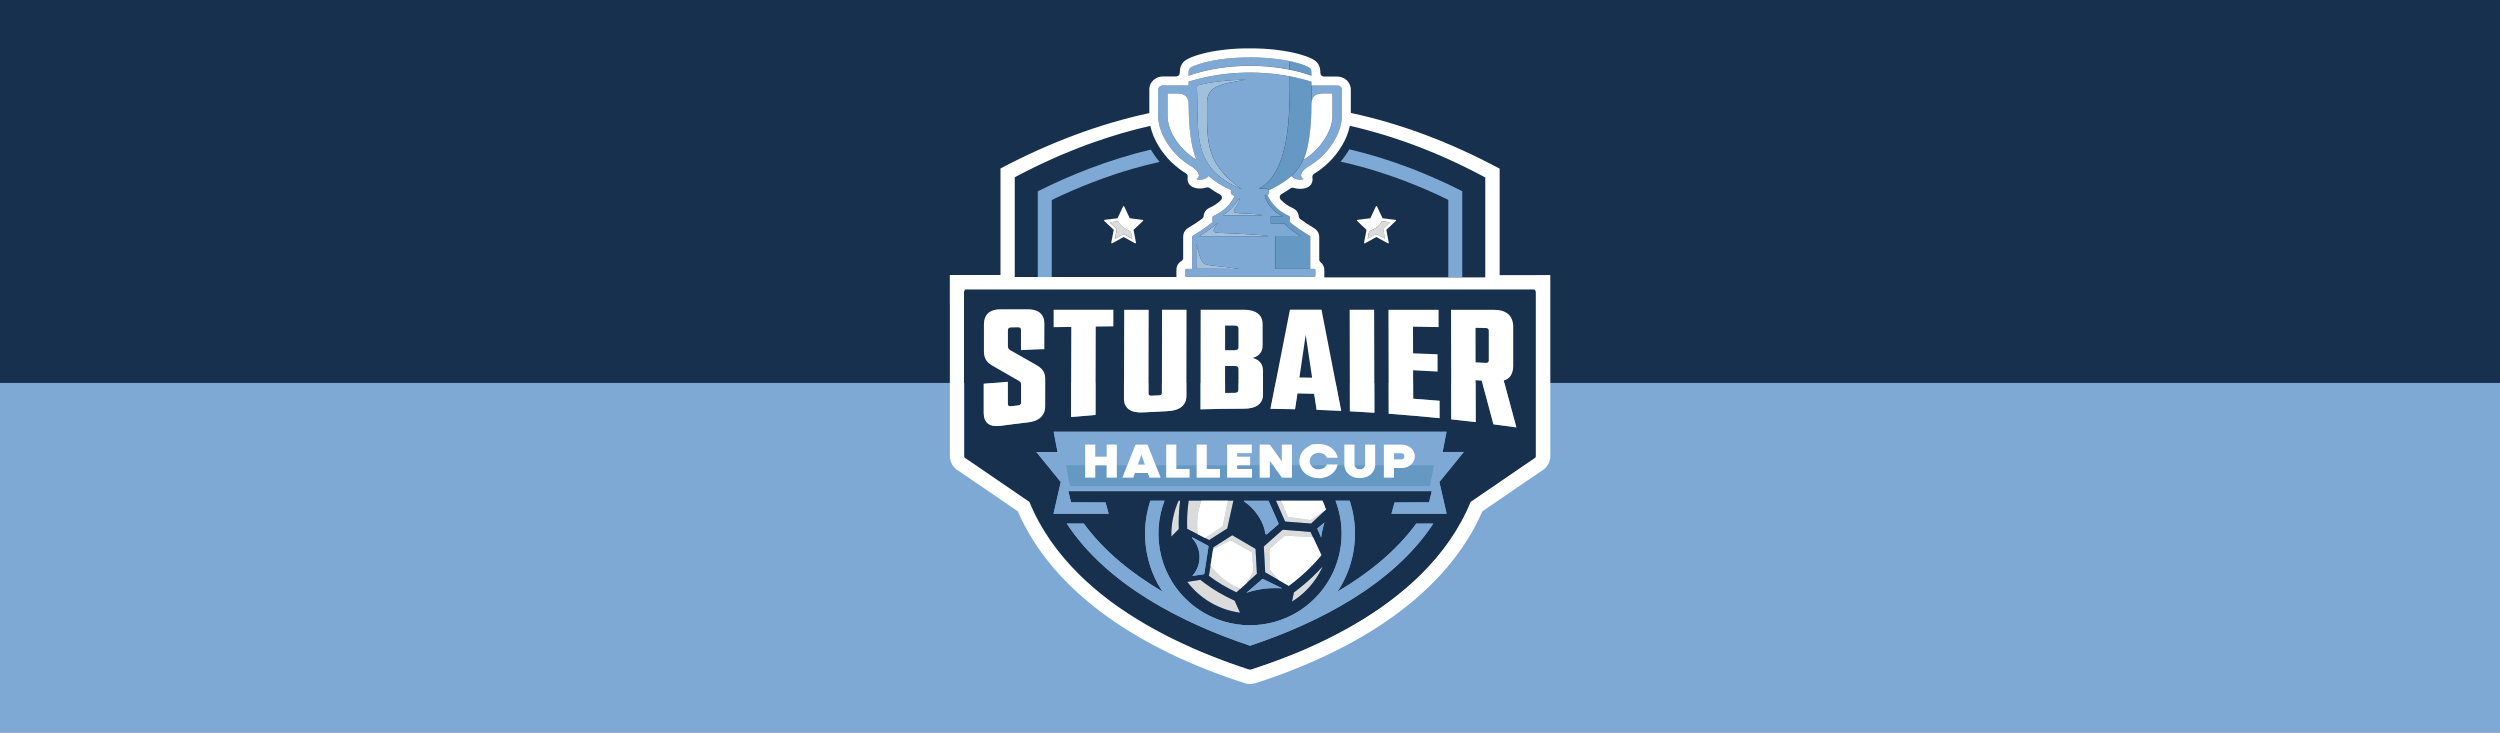<?xml version="1.0" encoding="UTF-8"?>
<svg xmlns="http://www.w3.org/2000/svg" id="Ebene_1" version="1.1" viewBox="0 0 6962.3 2040.1">
  <rect x="0" y="0" width="6962.3" height="2040.1" fill="#808080" stroke="none"/>
  <defs>
    <style>
      .st0 {
        fill: none;
      }

      .st1 {
        fill: #a1c0dc;
      }

      .st2 {
        fill: #7ea9d4;
      }

      .st3 {
        fill: #fff;
      }

      .st4 {
        fill: #17304e;
      }

      .st5 {
        fill: #6598c3;
      }

      .st6 {
        fill: #dbdbdb;
      }
    </style>
  </defs>
  <rect class="st4" width="6962.3" height="1075.9"></rect>
  <rect class="st2" y="1066.5" width="6962.3" height="973.5"></rect>
  <g>
    <path class="st0" d="M3478.8,1865c0,0,.1,0,.2,0,.7.2,1.5.4,2.2.4h0c-.7,0-1.5-.1-2.2-.4,0,0-.1,0-.2,0Z"></path>
    <path class="st0" d="M2690.4,806.2h-5.5s0,0,0,0v.3h4.9c.2,0,.4-.2.5-.3,0,0,0,0,0,0Z"></path>
    <path class="st0" d="M2690.3,1277.4c-2-.5-3.6-1.8-4.5-3.6.9,1.8,2.5,3.1,4.5,3.6l176.2,120.5s0,0,0,0c0,0,0,0,0,0l-176.2-120.5Z"></path>
    <path class="st0" d="M2873.2,469.5c-.9.4-1.7.9-2.6,1.3.9-.4,1.8-.9,2.6-1.3h0Z"></path>
    <path class="st0" d="M2826,493.6h0c0,0,.2,0,.3-.1,0,0-.2,0-.3.1Z"></path>
    <path class="st0" d="M4136.4,493.6c0,0-.1,0-.2,0,0,0,.1,0,.2,0h0Z"></path>
    <path class="st0" d="M4271.9,806.2c.2,0,.4.2.6.3h4.9v-.3h-5.6s0,0,0,0Z"></path>
    <path class="st0" d="M4272.4,1277.2l-176.5,120.7s0,0,0,0c0,0,0,0,0,0l176.5-120.7c1.5-.5,2.7-1.4,3.6-2.6-.9,1.2-2.1,2.1-3.6,2.6Z"></path>
    <path class="st0" d="M3481.3,1865.4c.7,0,1.4-.1,2.1-.4,0,0,.1,0,.2,0,0,0-.1,0-.2,0-.7.2-1.4.3-2.1.4Z"></path>
    <path class="st0" d="M4091.8,470.6c-.6-.3-1.2-.6-1.8-.9h0c.6.3,1.2.6,1.8.9Z"></path>
    <g>
      <path class="st1" d="M3335.2,328.2c1.2,53.3,6.5,101.9,38.8,141.4,17.5,21.4,42.9,40.1,79.8,55.6,1.5.6,3,1.3,4.5,1.9-.9-.6-1.8-1.3-2.7-1.9-26.4-18.6-45.4-37-59.1-55.6-32.3-43.9-35-89.4-35.1-144.3,0-11.2,0-22.9,0-35,0-1.1,0-2.2,0-3.4-.2-51.8,48.6-53.5,110.3-65.6-62.2,2.1-108.5,7.9-138.7,17.4,1.1,18.4,1.4,36.6,1.6,54.3.1,11.9.2,23.6.5,35.1Z"></path>
      <path class="st1" d="M3443.2,574.3c4.3-6.7,10.2-16.4,7.6-21.9-10.8,17.1-23.4,32.8-45.3,47.2h109.3c-10.2-4.5-48.4-4.9-62.5-5.7-21.1-2-19-4-9.2-19.6Z"></path>
      <path class="st1" d="M3339.6,657.8h194.6c-14.1-3.5-83.1-7.2-138.4-9.2-20.5-.7-20.2-4.4-4.2-28.3-15.4,13.5-32.7,25.9-52,37.5Z"></path>
      <path class="st1" d="M3331.4,679.4v69.2h42.3c0,.1,77.2.4,77.2.4-.6,0-1.1-.2-1.7-.3-113.1-17.7-95.9,4.7-117.8-69.4Z"></path>
    </g>
    <g>
      <polygon class="st6" points="3417.9 1471.7 3427 1430.1 3434.8 1394.4 3419.9 1394.4 3405.2 1465.5 3356.5 1498.6 3367.4 1504.1 3417.9 1471.7"></polygon>
      <path class="st6" d="M3461,1507.6l-29.3-17.1-52.5,33.6-.9,5.6c22.1-11.6,38.5-19.9,49.1-25.1,39.9,22.6,59.8,34,59.8,34,2.5,34.5,3.7,51.7,3.7,51.7-7.9,14.1-14.1,25.1-18.5,33.1l28.1-25.5-3.8-69.5-35.6-20.8Z"></path>
      <path class="st6" d="M3578.3,1491.7c43.8,2.4,69.8,3.8,78.2,4.3l-6.9-14.7-77.5-6.1-27,24-25.6,22.8,3.9,71.9,35.2,20.1,2.2,1.3c-13.8-14.8-22.3-25-25.3-30.6v-56.1c28.5-24.6,42.8-36.9,42.8-36.9Z"></path>
      <path class="st6" d="M3692.6,1419c-5,3.5-19.1,13.3-42.2,29.6,0,0-21.2-3-63.5-8.9,0,0-6.5-15.1-19.6-45.3h-13.8l9.7,22.2,15.7,35.8,72.4,5.7,28.3-26.5,13.1-12.2,1.7-1.6c0,0,.1-.2.2-.2,0,0-.7.5-2,1.4Z"></path>
      <path class="st6" d="M3267.8,1437.9c-4.3,18.6-6.2,37.6-5.6,56.3l.4-.4,20.3-20.4c-.7-23.5-.1-44.7,2.2-66,.5-4.3,1-8.7,1.7-13h-3.9c-6.7,14.2-11.7,28.7-15.1,43.5Z"></path>
      <path class="st6" d="M3371.2,1575l-4.5,28.7c12.2,9.1,24.7,17.5,37.7,25.2,12.5,7.4,25.5,14.3,39,20.6l11-9.9c-8.5-3.5-17-7.6-25.1-12.4-23.5-13.7-42.9-31.6-58-52.3Z"></path>
      <path class="st6" d="M3345.7,1394.4h-35.5c-.8,5.2-1.5,10.3-2.1,15.5-2.2,20.3-2.8,40.5-2.1,63.1l29.6,15.1c-4.4-30.9-1.3-63.1,10-93.6Z"></path>
      <path class="st6" d="M3438.4,1672.8c-16-7.3-31.2-15.2-45.8-23.9-17.4-10.3-33.9-21.7-49.8-34.3l-27.2,4.3-7.6,1.2-1.5.2c17,22.6,38.7,42.3,64.7,57.5,26.1,15.3,54.1,24.6,82.3,28.3l-.9-1.9-14.2-31.5Z"></path>
      <path class="st6" d="M3655.5,1606.3h0c-15.7,14.8-33,29.4-52.1,43.7l-5,23.8-.4,1.7c29.8-18.3,55.6-44,74.5-76.3,4.2-7.2,7.9-14.5,11.2-21.9-.3.3-.6.6-.8.9-8.5,9.4-17.6,18.8-27.4,28.1Z"></path>
    </g>
    <g>
      <path class="st4" d="M3599.1,578.3c10.5,4.8,16.9,12.2,18,24,.3,2.9,1.6,5.4,4,7.1,12,8.9,24.6,17,37.4,24.7,10.2,6.2,15.5,14.4,15.5,26.4v61.4c0,3.2,1.3,5.9,3.8,7.8,6.6,5.3,10.4,13.1,10.4,21.6v16.9c0,1.2-.1,2.4-.3,3.6h345.5v-215.3c-74.8-36.5-149.4-65.4-223.9-87-25.3-7.3-50.7-13.8-76-19.4,8.9-10.6,17.1-22.1,24.3-34.3,57.8,13.6,115.5,31.5,173.4,53.8,47,18.1,94,39,141.1,62.9v239.4h64.2v-278.3h0c0,0-.1,0-.2,0-3.6-1.9-7.3-3.9-10.9-5.8-1.2-.6-2.5-1.3-3.7-1.9-2.5-1.3-4.9-2.6-7.4-3.9-1.4-.7-2.9-1.5-4.3-2.2-2.3-1.2-4.6-2.3-6.8-3.5-1.5-.8-3-1.5-4.5-2.3-2.3-1.1-4.5-2.3-6.8-3.4-.6-.3-1.2-.6-1.8-.9-.9-.4-1.7-.9-2.6-1.3-2.4-1.2-4.7-2.3-7.1-3.5-1.3-.7-2.7-1.3-4-2-2.8-1.3-5.6-2.7-8.3-4-.9-.4-1.8-.9-2.8-1.3-3.7-1.8-7.4-3.5-11.2-5.3-.7-.3-1.4-.6-2.1-1-3-1.4-6-2.8-9-4.2-1.2-.6-2.5-1.1-3.7-1.7-2.5-1.1-5-2.3-7.5-3.4-1.3-.6-2.7-1.2-4-1.8-2.4-1.1-4.8-2.1-7.2-3.2-1.4-.6-2.7-1.2-4.1-1.8-2.5-1.1-4.9-2.1-7.4-3.2-1.3-.5-2.5-1.1-3.8-1.6-2.7-1.2-5.4-2.3-8.1-3.4-1-.4-2-.8-3-1.3-7.5-3.1-15-6.2-22.6-9.2-.7-.3-1.4-.6-2.1-.8-3-1.2-6-2.4-9-3.6-1.1-.4-2.2-.8-3.2-1.3-2.7-1-5.4-2.1-8-3.1-1.2-.4-2.3-.9-3.5-1.3-2.6-1-5.3-2-7.9-3-1.1-.4-2.2-.8-3.4-1.2-2.8-1-5.6-2-8.4-3.1-.9-.3-1.9-.7-2.8-1-3.4-1.2-6.7-2.4-10.1-3.6-.3-.1-.7-.2-1-.4-7.7-2.7-15.3-5.3-23-7.8-.6-.2-1.3-.4-1.9-.6-3.1-1-6.2-2-9.4-3.1-.9-.3-1.8-.6-2.7-.9-2.9-.9-5.8-1.8-8.6-2.7-1-.3-1.9-.6-2.9-.9-2.9-.9-5.8-1.8-8.7-2.7-.9-.3-1.7-.5-2.6-.8-3.2-1-6.4-1.9-9.7-2.9-.5-.2-1-.3-1.5-.5-11.5-3.4-23-6.6-34.5-9.6-.6-.2-1.2-.3-1.8-.5-3.2-.8-6.3-1.7-9.5-2.5-.8-.2-1.6-.4-2.4-.6-3-.8-6-1.5-9.1-2.3-.8-.2-1.6-.4-2.4-.6-3.1-.8-6.3-1.5-9.4-2.3-.6-.1-1.3-.3-1.9-.4-3.7-.9-7.4-1.7-11.1-2.6,0,0,0,0,0,0-7.9,38-31.2,74.5-57.9,100.7-6.8,6.7-14,12.9-21.6,18.7-6.4,4.9-13.1,9.5-20,13.7-3.6,2.2-5.4,6.2-4.7,10.4.4,2.1.5,4.2.4,6.3-.5,9.7-5.9,17.5-14.8,21.4-11.8,5.2-25.6,5.1-37.8,1.2-3.1-1-6.2-.5-8.9,1.4-7.9,5.7-16.2,10.9-24.7,15.7-2.7,1.5-4.5,4-5,7.1-.5,3.1.3,6,2.4,8.3,9.1,10.1,20.3,17.6,32.5,23.2ZM3778.7,613.4c.2-.7.8-1.1,1.5-1.2l36-4.5,15.4-32.8c.3-.6.9-1,1.6-1s1.3.4,1.6,1l15.4,32.8,36,4.5c.7,0,1.2.5,1.5,1.2.2.7,0,1.4-.5,1.8l-26.5,24.8,6.8,35.6c.1.7-.1,1.4-.7,1.8-.6.4-1.3.5-1.9.1l-31.8-17.5-31.8,17.5c-.6.3-1.3.3-1.9-.1-.6-.4-.8-1.1-.7-1.8l6.8-35.6-26.5-24.8c-.5-.5-.7-1.2-.5-1.8Z"></path>
      <path class="st4" d="M2890.1,532.7c47.8-23.9,95.6-45,143.4-63.2,57.2-21.8,114.4-39.5,171.5-53,7.2,12.2,15.4,23.7,24.4,34.3-24.5,5.5-48.9,11.7-73.4,18.7-75.5,21.7-151.2,50.8-227,87.4v214.9h347.5c-.2-1.2-.3-2.4-.3-3.6v-16.9c0-9.9,5.3-19,13.8-23.9,3.2-1.8,5-5,5-8.7v-58.2c0-12,5.3-20.3,15.5-26.4,12.8-7.7,25.4-15.8,37.4-24.7,2.4-1.8,3.7-4.2,4-7.1,1.1-11.8,7.5-19.1,18-24,11.1-5.1,21.4-11.8,30-20.5,2.3-2.3,3.3-5.3,2.8-8.5-.5-3.2-2.3-5.8-5.2-7.3-10-5.4-19.7-11.4-28.9-18-2.7-1.9-5.8-2.4-8.9-1.4-12.1,3.8-26,4-37.8-1.2-8.9-3.9-14.3-11.7-14.8-21.4-.1-2.1,0-4.2.4-6.3.8-4.2-1-8.2-4.7-10.4-6.9-4.2-13.6-8.8-20-13.7-7.5-5.8-14.7-12-21.5-18.6-26.5-26-49.7-62.2-57.8-100-3.7.8-7.5,1.7-11.2,2.6-.7.2-1.3.3-2,.5-3.1.7-6.2,1.5-9.3,2.2-.8.2-1.7.4-2.5.6-3,.7-5.9,1.5-8.9,2.2-.9.2-1.7.4-2.6.7-3.1.8-6.2,1.6-9.3,2.4-.7.2-1.4.4-2,.5-3.7,1-7.4,2-11,3,0,0-.1,0-.2,0-7.7,2.1-15.5,4.3-23.2,6.6-.5.2-1,.3-1.5.5-3.2.9-6.4,1.9-9.7,2.9-.9.3-1.8.5-2.7.8-2.9.9-5.8,1.8-8.6,2.7-1,.3-2,.6-3,.9-2.8.9-5.7,1.8-8.5,2.7-.9.3-1.9.6-2.8.9-3.1,1-6.1,2-9.2,3-.7.2-1.4.4-2.1.7-7.7,2.5-15.3,5.1-23,7.8-.3.1-.6.2-.9.3-3.4,1.2-6.8,2.4-10.2,3.6-.9.3-1.9.7-2.8,1-2.8,1-5.6,2-8.4,3-1.1.4-2.3.8-3.4,1.3-2.6,1-5.2,1.9-7.9,2.9-1.2.4-2.4.9-3.5,1.3-2.7,1-5.3,2-8,3.1-1.1.4-2.2.8-3.3,1.3-3,1.2-6,2.3-8.9,3.5-.8.3-1.5.6-2.3.9-7.5,3-15,6-22.6,9.2-1,.4-1.9.8-2.9,1.2-2.7,1.1-5.5,2.3-8.2,3.4-1.3.5-2.5,1.1-3.8,1.6-2.5,1.1-4.9,2.1-7.4,3.2-1.3.6-2.7,1.2-4,1.8-2.4,1-4.8,2.1-7.2,3.2-1.3.6-2.7,1.2-4,1.8-2.5,1.1-5,2.2-7.5,3.4-1.2.6-2.4,1.1-3.7,1.7-3,1.4-6,2.7-9,4.1-.7.3-1.4.6-2.1,1-3.7,1.7-7.4,3.5-11.2,5.2-.9.4-1.8.9-2.7,1.3-2.8,1.3-5.6,2.7-8.4,4-1.3.6-2.7,1.3-4,1.9-2.4,1.1-4.7,2.3-7.1,3.5-.6.3-1.2.6-1.7.9-.9.4-1.8.9-2.6,1.3-2.3,1.1-4.5,2.2-6.8,3.4-1.5.7-3,1.5-4.4,2.2-2.3,1.2-4.6,2.3-6.9,3.5-1.4.7-2.9,1.4-4.3,2.2-2.5,1.3-4.9,2.5-7.4,3.8-1.2.6-2.5,1.3-3.7,1.9-3.6,1.9-7.2,3.8-10.8,5.7,0,0-.2,0-.3.1v278.3h64.2v-239.1ZM3183.2,615.2l-26.5,24.8,6.8,35.6c.1.7-.1,1.4-.7,1.8-.6.4-1.3.5-1.9.1l-31.8-17.5-31.8,17.5c-.6.3-1.3.3-1.9-.1-.6-.4-.8-1.1-.7-1.8l6.8-35.6-26.5-24.8c-.5-.5-.7-1.2-.5-1.8.2-.7.8-1.1,1.5-1.2l36-4.5,15.4-32.8c.3-.6.9-1,1.6-1s1.3.4,1.6,1l15.4,32.8,36,4.5c.7,0,1.2.5,1.5,1.2.2.7,0,1.4-.5,1.8Z"></path>
      <path class="st4" d="M4137.7,913.4c-.4,0-.8,0-1.3,0-9.1-.2-18.1-.4-27.2-.5,0,32,0,64,.1,96,9,.5,18,1,27,1.5.5,0,.9,0,1.4,0,5.2.3,8.3-2.2,8.2-6.8,0-27.6,0-55.3,0-82.9,0-4.5-3.1-7.3-8.3-7.4Z"></path>
      <path class="st4" d="M4277.3,813.4c0-.1,0-.2,0-.3,0-.3-.1-.6-.2-.9,0,0,0-.2,0-.2-.1-.4-.2-.7-.4-1.1,0,0,0-.1,0-.2-.1-.3-.3-.6-.5-.9,0,0,0-.1-.1-.2-.4-.6-.9-1.2-1.4-1.7,0,0,0,0-.1-.1-.3-.2-.5-.5-.8-.7,0,0,0,0-.1,0-.3-.2-.7-.4-1-.6-.2,0-.4-.2-.6-.3,0,0,0,0,0,0h-1581.5s0,0,0,0c-.2,0-.4.2-.5.3-.3.2-.7.4-1,.6,0,0,0,0,0,0-.3.2-.5.4-.8.7,0,0,0,0-.1.1-.5.5-1,1.1-1.4,1.7,0,0,0,.1-.1.2-.2.3-.3.6-.4.9,0,0,0,.1,0,.2-.1.3-.3.7-.4,1.1,0,0,0,.2,0,.2,0,.3-.1.6-.2.9,0,.1,0,.2,0,.3,0,.4,0,.8,0,1.2v455.5c0,1.4.3,2.6.8,3.7.9,1.8,2.5,3.1,4.5,3.6l176.2,120.5s0,0,0,0c31.3,76.3,79.3,143.6,139.2,202.6,0,0,0,0,0,0,5.7,5.6,11.4,11.1,17.3,16.5,0,0,0,0,.1.1,7.6,7,15.3,13.9,23.2,20.6,7.5,6.4,15.1,12.7,22.8,18.9.1,0,.2.2.4.3,6.3,5,12.6,9.9,19,14.8.1.1.3.2.4.3,6.5,4.9,13,9.7,19.7,14.4,0,0,.1,0,.2.1,3.3,2.4,6.6,4.7,10,7,.1,0,.2.2.4.2,6.6,4.6,13.3,9.1,20.1,13.6.3.2.5.3.8.5,6.7,4.4,13.4,8.7,20.3,13,.3.2.6.4.9.6,6.9,4.3,13.8,8.5,20.8,12.6.2.1.5.3.7.4,3.5,2,6.9,4.1,10.4,6.1.3.2.6.3.9.5,3.5,2,7,4,10.5,6,0,0,0,0,0,0,3.5,2,7,3.9,10.6,5.9.4.2.9.5,1.3.7,7,3.8,14,7.6,21.1,11.3.5.2,1,.5,1.4.7,3.5,1.8,7.1,3.7,10.6,5.5.2,0,.4.2.5.3,3.4,1.7,6.9,3.5,10.3,5.2.4.2.8.4,1.3.6,3.5,1.8,7.1,3.5,10.6,5.2.5.2.9.5,1.4.7,3.4,1.7,6.8,3.3,10.3,4.9.2.1.5.2.7.3,3.6,1.7,7.1,3.4,10.7,5,.6.3,1.2.6,1.9.9,7.2,3.3,14.4,6.6,21.6,9.8.7.3,1.3.6,2,.9,3.6,1.6,7.2,3.1,10.7,4.7.4.2.8.3,1.1.5,3.3,1.4,6.7,2.9,10,4.3.6.3,1.2.5,1.9.8,3.6,1.5,7.1,3,10.7,4.4.7.3,1.3.5,2,.8,3.3,1.4,6.6,2.7,9.9,4,.4.2.9.3,1.3.5,3.6,1.4,7.2,2.9,10.8,4.3.8.3,1.5.6,2.3.9,7.3,2.8,14.6,5.6,21.9,8.4.8.3,1.6.6,2.4.9,3.6,1.3,7.2,2.7,10.8,4,.5.2,1.1.4,1.6.6,3.2,1.2,6.5,2.3,9.7,3.5.8.3,1.5.5,2.3.8,3.6,1.3,7.1,2.5,10.7,3.8.8.3,1.6.5,2.3.8,3.2,1.1,6.5,2.2,9.7,3.3.6.2,1.1.4,1.7.6,3.6,1.2,7.2,2.4,10.8,3.6.9.3,1.7.6,2.6.9,3.6,1.2,7.2,2.4,10.8,3.5,0,0,.1,0,.2,0,.7.2,1.5.4,2.2.4s0,0,0,0c.7,0,1.4-.1,2.1-.4,0,0,.1,0,.2,0,3.6-1.2,7.2-2.3,10.8-3.5.9-.3,1.7-.6,2.6-.9,3.6-1.2,7.2-2.4,10.8-3.6.6-.2,1.1-.4,1.7-.6,3.2-1.1,6.4-2.2,9.7-3.3.8-.3,1.6-.5,2.4-.8,3.6-1.2,7.1-2.5,10.7-3.7.8-.3,1.5-.5,2.3-.8,3.2-1.2,6.5-2.3,9.7-3.5.5-.2,1.1-.4,1.6-.6,3.6-1.3,7.2-2.6,10.7-4,.8-.3,1.6-.6,2.5-.9,3.6-1.4,7.3-2.7,10.9-4.1h0c3.6-1.4,7.3-2.8,10.9-4.2.8-.3,1.6-.6,2.4-.9,3.6-1.4,7.2-2.8,10.7-4.2.5-.2.9-.4,1.4-.5,3.3-1.3,6.6-2.7,9.9-4,.7-.3,1.3-.5,2-.8,3.6-1.5,7.1-2.9,10.6-4.4.6-.3,1.3-.5,1.9-.8,3.3-1.4,6.6-2.8,9.9-4.2.4-.2.8-.3,1.2-.5,3.6-1.5,7.1-3.1,10.7-4.7.7-.3,1.4-.6,2-.9,7.2-3.2,14.4-6.4,21.5-9.7.6-.3,1.3-.6,1.9-.9,3.6-1.7,7.1-3.3,10.7-5,.3-.1.5-.2.8-.4,3.4-1.6,6.8-3.3,10.2-4.9.5-.2,1-.5,1.5-.7,3.5-1.7,7.1-3.5,10.6-5.2.4-.2.9-.4,1.3-.7,3.4-1.7,6.8-3.4,10.3-5.2.2-.1.4-.2.6-.3,3.5-1.8,7.1-3.6,10.6-5.5.5-.3,1-.5,1.5-.8,7.1-3.7,14.1-7.5,21.1-11.3.4-.2.9-.5,1.3-.7,3.5-1.9,7-3.9,10.5-5.9,0,0,0,0,.1,0,3.5-2,7-4,10.4-6,.3-.2.6-.3.9-.5,3.5-2,6.9-4,10.4-6.1.3-.1.5-.3.8-.4,3.5-2.1,6.9-4.1,10.4-6.2,0,0,0,0,0,0,3.5-2.1,6.9-4.2,10.3-6.4.3-.2.6-.4.9-.6,6.8-4.3,13.6-8.6,20.2-13,.3-.2.5-.4.8-.5,6.8-4.5,13.5-9,20.1-13.6.1,0,.3-.2.4-.3,3.3-2.3,6.7-4.7,9.9-7,0,0,.2-.1.2-.2,6.6-4.7,13.2-9.5,19.6-14.4.2-.1.3-.2.5-.4,6.4-4.8,12.7-9.7,19-14.7.1-.1.3-.2.4-.3,6.3-5,12.6-10.2,18.7-15.4h0c4.5-3.8,8.9-7.7,13.3-11.6,4.7-4.1,9.3-8.3,13.9-12.5,0,0,0,0,.1-.1,5.9-5.4,11.6-10.9,17.3-16.5,0,0,0,0,.1-.1,59.8-59,107.8-126.3,139.1-202.6,0,0,0,0,0,0l176.5-120.7c1.5-.5,2.7-1.4,3.6-2.6.9-1.2,1.4-2.8,1.4-4.5v-455.5c0-.4,0-.8,0-1.2ZM4006.3,862.7c0,16.1,0,32.2.1,48.2-23.8-.4-47.5-.8-71.3-1.1,0,24.7.1,49.4.2,74.2,22.7.8,45.5,1.7,68.2,2.6,0,16.1,0,32.1.1,48.2-22.7-1.3-45.5-2.5-68.2-3.6,0,26.4.1,52.8.2,79.2,24.5,1.8,48.9,3.7,73.4,5.7,0,16.1,0,32.2.1,48.3-47.2-4.7-94.4-8.8-141.6-12.3-.2-96.5-.5-193-.7-289.5,46.5,0,93,0,139.6,0ZM3827,862.6c.2,95.6.4,191.2.7,286.8-22.8-1.5-45.5-2.8-68.3-4-.2-94.3-.4-188.5-.6-282.8,22.7,0,45.5,0,68.2,0ZM3592.3,862.6c29.3,0,58.6,0,87.9,0,18.2,93.1,36.5,186.8,54.8,281.6-22.8-1.1-45.6-2-68.4-2.8-2.3-14.9-4.5-29.9-6.8-44.8-15.5-.4-31.1-.8-46.6-1.1-2.2,14.7-4.5,29.5-6.7,44.2-22.8-.5-45.6-.9-68.4-1.2,18.1-91.7,36.1-183.6,54.1-275.8ZM3343.6,862.6c40,0,80,0,119.9,0,34.1,0,52.7,14.2,52.7,40.2,0,19.7,0,39.4,0,59.1,0,16.5-7.8,29.1-27.4,35,19.7,5.9,28.5,17.4,28.5,35.9,0,21.8,0,43.6,0,65.4,0,26-18.6,40-52.8,40.1-40.4.1-80.8.7-121.2,1.8.1-92.4.2-184.9.3-277.3ZM3130.7,862.6c22.7,0,45.5,0,68.2,0-.2,77.8-.3,155.5-.5,233.3,0,4.5,3.1,6.3,8.3,6.1,6.9-.3,13.8-.6,20.7-.9,5.7-.2,8.3-2.3,8.3-6.8.1-77.3.3-154.5.4-231.8,22.7,0,45.5,0,68.2,0-.1,79.8-.2,159.6-.4,239.5,0,26.7-18.7,41.5-53.4,43-22.3,1-44.5,2.1-66.8,3.4-34.7,2-53.8-11.4-53.7-38.9.2-82.3.4-164.6.6-246.9ZM2934.2,862.7c55.5,0,111,0,166.4,0,0,15.4,0,30.8-.1,46.3-16.4.2-32.7.4-49.1.6-.2,82-.4,164-.6,246-22.7,1.9-45.5,3.9-68.2,6,.2-83.7.4-167.4.6-251-16.4.3-32.7.5-49.1.8,0-16.2,0-32.4,0-48.6ZM2864,1175.9c-12.7,1.5-25.4,3-38,4.6-13.4,1.7-26.9,3.4-40.3,5.2-29.9,4.1-46.3-8.5-46.3-35.7v-81.4c22.3-2,44.7-3.9,67-5.7,0,20.6,0,41.2,0,61.9,0,4.6,3.1,6.9,8.2,6.4,3.8-.4,7.6-.8,11.4-1.2,3.1-.3,6.1-.7,9.2-1,5.7-.6,8.3-3.5,8.3-8,0-16.7,0-33.5,0-50.2,0-4.5-1.5-7.5-6.2-10.3-3.8-2.1-7.6-4.3-11.4-6.4-21-11.8-41.9-23.8-62.9-36.2-16-9.1-23.2-21.4-23.2-39.1,0-25.2,0-50.5,0-75.7,0-27.2,16.5-42.1,46.5-42.1h75.5c11.4,0,20.9,2.1,28.2,6,11.9,6.4,18.2,17.7,18.2,33.4,0,23.9,0,47.9-.1,71.8-6,.2-12,.5-18.1.7-15.7.6-31.3,1.3-47,1.9,0-18.8,0-37.7,0-56.5,0-4.5-2.6-7.1-8.3-7-3,0-6,.1-9,.2-3.6,0-7.1.1-10.7.2-5.2.1-8.3,2.9-8.3,7.4,0,15,0,30,0,45,0,4.5,1.5,7.7,6.2,10.6,4.3,2.5,8.5,5,12.8,7.4,20.7,12,41.3,23.7,62,35.2.7.4,1.4.9,2.1,1.3,14.4,9,20.5,20.1,20.5,35.9,0,25.5,0,51-.1,76.5,0,16.6-7.1,29-20.4,36.6-7,4-15.8,6.7-26.1,8ZM3481.2,1798.3c-192.7-64.2-399.7-171.5-510.4-340.1h47.5c55.9,76.5,133.5,138.9,219.1,189.4-17.5-26.5-30.8-56-39.1-87.4-14.4-54.9-12.3-112.5,5.2-165.7h39.5c-19.1,49.6-22.3,104.2-8.7,156.3,17.2,65.7,59.4,121.3,118,155.6.8.5,1.7,1,2.5,1.4,17.9,10.2,36.8,18.1,56.2,23.7,43.6,12.5,90.1,13.2,134.7,1.5,1.8-.5,3.7-1,5.5-1.5,20-5.7,38.9-13.7,56.6-23.8,38.4-21.9,70.7-53.7,93.5-92.7,34.2-58.4,43.7-128,26.6-193.5-2.4-9.2-5.3-18.2-8.7-27h39.5c1.9,5.8,3.7,11.6,5.2,17.6,19.6,74.9,8.6,154.8-30.5,221.7-2.8,4.7-5.7,9.4-8.7,13.9,85.7-50.5,163.3-112.9,219.3-189.4h47.5c-110.6,168.6-317.7,275.9-510.4,340.1ZM3282.9,1473.4l-20.3,20.4-.4.4c-.6-18.8,1.3-37.7,5.6-56.3,3.3-14.7,8.2-29.3,14.7-43.5h4.3c-.6,4.4-1.2,8.7-1.7,13-2.3,21.2-2.9,42.4-2.2,66ZM3560.9,1615.3l-2.2-1.3-35.2-20.1-3.9-71.9,25.6-22.8,27-24,77.5,6.1,6.9,14.7,7.5,16.1,15.8,33.8c-11.9,14.7-25.3,29.2-40.4,43.5h0c-15,14.2-31.7,28.3-50.4,42.1l-28.3-16.2ZM3570.6,1638.4c-32.2-2.1-62.4,1.1-90.5,9.6-3,.9-6,1.8-9,2.9,1.6-1.4,3.1-2.7,4.6-4,26.9-23.2,40.4-34.9,40.4-34.9,36.3,17.6,54.4,26.4,54.4,26.4ZM3598.4,1673.7l5-23.8c19.1-14.3,36.5-28.8,52.1-43.7h0c9.8-9.3,18.9-18.6,27.4-28.1.3-.3.6-.6.8-.9-3.3,7.4-7,14.7-11.2,21.9-18.9,32.3-44.7,58-74.5,76.3l.4-1.7ZM3679.2,1496.9s-3.6-8.4-10.8-25.1c0,0,6.7-5.5,20.1-16.5-4,11.8-7.1,25.7-9.3,41.6ZM3679.6,1431.6l-28.3,26.5-72.4-5.7-15.7-35.8-9.7-22.2h129.6c3.7,8,6.8,16.2,9.5,24.5,1.4-1,2-1.4,2-1.4,0,0-.1.2-.2.2l-1.7,1.6-13.1,12.2ZM3560.2,1456.7v.3c.7,1.3.4,2.8-.7,3.8-10.2,8.9-20.5,17.7-30.7,26.6-.5.4-1,.7-1.6.8-.6,0-1.2,0-1.7-.2-1.2-.5-1.9-1.5-2-2.7-2.2-22.6-16.2-46.8-30.7-63.7-7.8-9.1-16.8-17.4-26.7-24.1-1-.7-1.5-1.7-1.4-2.9h68.1c9.2,20.7,18.4,41.5,27.5,62.2ZM3496.6,1528.4l3.8,69.5-28.1,25.5h-.1c0,.1-17.8,16.3-17.8,16.3l-11,9.9c-13.5-6.3-26.5-13.2-39-20.6-13-7.7-25.5-16.1-37.7-25.2l4.5-28.7,2.2-13.9,4.9-31.4.9-5.6,52.5-33.6,29.3,17.1,35.6,20.8ZM3322,1501.1c-5.5-7.5-.7-4,3.3-2.2,4.7,2.5,9.4,5,14.1,7.5,8.2,4.4,16.3,8.7,24.5,13.1,1.2.7,1.9,2,1.7,3.4-1.8,11.7-3.6,23.4-5.5,35.1-2,12.9-4,25.9-6,38.8-.2,1.4-1.3,2.5-2.8,2.7-10.3,1.5-20.6,2.9-30.9,4.4,12.5-13.5,20.3-31.9,20.3-52.3s-7.1-37.2-18.7-50.5ZM3342.8,1614.7c15.9,12.6,32.5,24,49.8,34.3,14.6,8.7,29.8,16.6,45.8,23.9l14.2,31.5.9,1.9c-28.2-3.7-56.2-13-82.3-28.3-26-15.2-47.7-34.9-64.7-57.5l1.5-.2,7.6-1.2,27.2-4.3ZM3427,1430.1l-9.1,41.6-50.5,32.3-10.8-5.5-20.4-10.4-.3-.2-29.6-15.1c-.7-22.5-.2-42.8,2.1-63.1.6-5.1,1.3-10.3,2.1-15.5h124.5l-7.8,35.7ZM4028.7,1430.7h-153.6l8.8-31.5,96-.3,7.6-31.2h-1012.3l7.6,31.2,96,.3,8.8,31.5h-153.6l20.2-88.3-68.1-83.7h59.1l-3.2-16.6-7.6-39.8h1094.1l-7.6,39.4-3.3,16.9h59.1l-68.1,83.7,20.2,88.3ZM4159.1,1181.6c-7.6-28.5-15.1-56.8-22.7-84.8-3.3-12.2-6.6-24.4-9.9-36.6-5.7-.4-11.4-.9-17-1.3,0,38.9.1,77.7.2,116.6-12.5-1.5-24.9-2.9-37.4-4.3-10.2-1.1-20.5-2.3-30.7-3.4-.2-101.7-.4-203.4-.6-305,10.4,0,20.9,0,31.3,0,21.4,0,42.8,0,64.2,0,8.3,0,16.7,0,25,0,34.1,0,52.7,16.7,52.7,47.6,0,36.5,0,73,0,109.5,0,21-9.3,35.2-26.3,40.2,11.7,42.7,23.4,86.1,35.1,130.2-21.3-3-42.5-5.9-63.8-8.6Z"></path>
      <path class="st4" d="M3438.7,1019.3c-9,0-17.9,0-26.9.2,0,25,0,49.9,0,74.9,9,0,18-.2,26.9-.2,6.7,0,10.4-2.8,10.4-7.9,0-19.7,0-39.4,0-59.1,0-5.1-3.6-7.9-10.4-7.8Z"></path>
      <path class="st4" d="M3438.7,906.7c-9,0-17.9,0-26.9,0,0,22.9,0,45.7,0,68.6,9,0,17.9,0,26.9-.1,6.7,0,10.3-2.8,10.4-7.9,0-17.6,0-35.2,0-52.8,0-5.1-3.6-7.9-10.3-7.9Z"></path>
      <path class="st4" d="M3636.3,932.4c-5.8,39.6-11.6,79.2-17.4,118.7,11.7.2,23.5.4,35.2.7-5.9-39.9-11.8-79.7-17.8-119.4Z"></path>
    </g>
    <g>
      <path class="st2" d="M3724.9,1647.6c3-4.6,5.9-9.2,8.7-13.9,39.1-66.9,50.1-146.8,30.5-221.7-1.6-5.9-3.3-11.8-5.2-17.6h-39.5c3.4,8.8,6.3,17.8,8.7,27,17.1,65.5,7.6,135-26.6,193.5-22.8,39-55.1,70.7-93.5,92.7-17.7,10.1-36.7,18.1-56.6,23.8-1.8.5-3.6,1-5.5,1.5-44.6,11.7-91.1,11-134.7-1.5-19.5-5.6-38.4-13.5-56.2-23.7-.8-.5-1.7-.9-2.5-1.4-58.6-34.3-100.8-89.9-118-155.6-13.6-52.1-10.4-106.7,8.7-156.3h-39.5c-17.5,53.2-19.6,110.8-5.2,165.7,8.2,31.5,21.5,60.9,39.1,87.4-85.7-50.4-163.2-112.8-219.1-189.4h-47.5c110.6,168.6,317.7,275.8,510.4,340.1,192.7-64.2,399.7-171.5,510.4-340.1h-47.5c-55.9,76.6-133.6,139-219.3,189.4Z"></path>
      <path class="st2" d="M2929,557c75.8-36.6,151.5-65.7,227-87.4,24.5-7,48.9-13.3,73.4-18.7-9-10.6-17.2-22.1-24.4-34.3-57.1,13.5-114.3,31.2-171.5,53-47.8,18.2-95.5,39.2-143.4,63.2v239.1h38.9v-214.9Z"></path>
      <path class="st2" d="M3809.5,469.6c74.5,21.6,149.1,50.5,223.9,87v215.3h38.9v-239.4c-47.1-23.8-94.1-44.8-141.1-62.9-57.8-22.3-115.6-40.2-173.4-53.8-7.1,12.2-15.3,23.7-24.3,34.3,25.3,5.6,50.7,12.1,76,19.4Z"></path>
      <path class="st2" d="M3652.2,227.4c0,0-.1,0-.2,0,0,0,.1,0,.2,0h0Z"></path>
      <path class="st2" d="M3591.1,193.7c0,0-.1,0-.2,0-.4-7.9-.9-15.9-1.4-24-82.6-16.8-200.2-12.2-263.9,13.6-13.9,5.9-15.5,8.7-15.5,21v6.3c82.6-29.8,189.4-35.5,281-16.9Z"></path>
      <path class="st2" d="M3630.4,498.5c-13.5-7.9-4.9-20.5,5-28.9,2.8-2.4,5.8-4.4,8.4-6,14.9-8.7,28.2-19.1,39.9-30.5,26.9-26.5,44.8-58.7,51-88.2,1.6-7.5,2.4-14.9,2.4-21.9v-73.9c0-6.1-5.9-11.1-13.1-11.1h-71.7v52.2c0-25,15.3-30.1,33.8-30.1h24.9v62.9c0,5.4-.6,11.1-1.7,17-5,25.9-20.9,54.8-45.2,78.7-9.8,9.6-20.8,18.3-33.1,25.7,7.6-19,12.3-39.9,15.5-62.4,0,0,0,0,0,0,0,0,0,0,0,0-5.8,38.3-15.7,65.8-31.4,87.6-5.4,7.5-11.5,14.3-18.4,20.6,8.3,9.9,24.8,12.4,33.8,8.4Z"></path>
      <path class="st2" d="M3278.8,433.2c11.6,11.4,25,21.8,39.9,30.5,2.6,1.5,5.5,3.5,8.3,5.9,10,8.4,18.5,21.1,5.1,29,9.1,4,25.9,1.5,34.1-8.6,16,14.7,36.6,28,63,39.8-.9,1.5-1.5,3.2-1.5,5.1h0c0,5.3,4.4,9.7,9.7,9.7h1.7c-11.8,25.1-31.3,43.9-58.7,56.4-3.2,1.5-3.5,1.6-3.6,4.1v13.3c-15.4,13.1-36.7,27.1-53.2,37.1-3.5,2.2-3.5,2.9-3.5,5.1v88.2h-16.2c-1.5,0-2.7,1.2-2.7,2.7v16.9c0,1.5,1.2,2.7,2.7,2.7h356.7c1.5,0,2.7-1.2,2.7-2.7v-16.9c0-1.5-1.2-2.7-2.7-2.7h-108.7v-91.6h69.3c-14.5-8.1-29.4-19.8-44.7-35h-37.5v-19.7h33.4c-25.1-12.7-44-32.9-50.5-57.9h3.1c1.6,0,3.1-.4,4.4-1.1,0,0,0,0,0,0,3.1-1.6,5.2-4.9,5.2-8.6h0c0-1.9-.5-3.6-1.5-5.1,14.4-6.4,27-13.3,38.2-20.6-11.3,7.1-24,13.8-38.3,20.4-1.7-2.6-4.7-4.4-8.1-4.4h-19.4c22.2-11.7,39-30.7,51.6-55.5,18.7-37.1,28.1-87.3,32.2-145.7.8-11.3,1.4-22.9,1.8-34.7.9-24.5,1-50.1.7-76.6-93.2-17.7-191.2-12.8-281.7,14.8v10.8h-71.7c-7.2,0-13.1,4.9-13.1,11.1v73.9c0,7.2.9,14.8,2.6,22.6,6.3,29.3,24.1,61.2,50.8,87.5ZM3373.7,748.8h-42.3v-69.4c21.9,74.1,4.6,51.7,117.8,69.4.6,0,1.1.2,1.7.3l-77.2-.3ZM3534.2,657.8h-194.6c19.3-11.5,36.7-24,52-37.5-16,23.9-16.3,27.5,4.2,28.3,55.3,2,124.3,5.7,138.4,9.2ZM3514.9,599.6h-109.3c21.8-14.4,34.5-30.2,45.3-47.2,2.6,5.6-3.3,15.2-7.6,21.9-9.9,15.6-12,17.6,9.2,19.6,14.1.8,52.3,1.2,62.5,5.7ZM3471.9,221.3c-61.7,12.2-110.5,13.9-110.3,65.6,0,1.1,0,2.3,0,3.4,0,12.1,0,23.7,0,35,0,54.9,2.8,100.4,35.1,144.3,13.7,18.6,32.7,36.9,59.1,55.6.9.6,1.8,1.3,2.7,1.9-1.5-.6-3-1.2-4.5-1.9-36.9-15.4-62.3-34.2-79.8-55.6-32.3-39.5-37.6-88.1-38.8-141.4-.3-11.5-.3-23.2-.5-35.1-.2-17.8-.5-35.9-1.6-54.3,30.3-9.5,76.5-15.3,138.7-17.4ZM3251.5,305.2v-44.9h24.9c18.5,0,33.8,5.1,33.8,30.1s0,3.9,0,5.8c0,11.8.4,23.5,1,35.2.9,16.9,2.4,33.8,4.8,50.7,3.2,22.5,7.9,43.4,15.5,62.4-12.2-7.3-23.3-16.1-33.1-25.7-24.1-23.7-39.9-52.3-45.1-78-1.2-6.1-1.8-12-1.8-17.6v-17.9Z"></path>
      <path class="st2" d="M3591,602.1c1.1.7,1.2,1.3,1.3,3h0c0-1.7-.3-2.3-1.3-3Z"></path>
      <path class="st2" d="M3351.2,1599.5c1.4-.2,2.5-1.3,2.8-2.7,2-13,4-25.9,6-38.8,1.8-11.7,3.6-23.4,5.5-35.1.2-1.4-.4-2.7-1.7-3.4-8.2-4.4-16.3-8.7-24.5-13.1-4.7-2.5-9.4-5-14.1-7.5-3.9-1.8-8.8-5.3-3.3,2.2,11.6,13.3,18.7,31,18.7,50.5s-7.7,38.9-20.3,52.3c10.3-1.5,20.6-2.9,30.9-4.4Z"></path>
      <path class="st2" d="M3560.2,1456.7c-9.2-20.7-18.4-41.5-27.5-62.2h-68.1c0,1.1.4,2.2,1.4,2.9,9.9,6.7,18.9,15.1,26.7,24.1,14.6,17,28.6,41.1,30.7,63.7.1,1.2.9,2.3,2,2.7.6.2,1.2.3,1.7.2.6,0,1.1-.3,1.6-.8,10.2-8.9,20.5-17.7,30.7-26.6,1.1-1,1.4-2.5.9-3.8v-.3Z"></path>
      <path class="st2" d="M3475.8,1646.9c-1.5,1.3-3,2.6-4.6,4,3-1,6-2,9-2.9,28.1-8.4,58.3-11.6,90.5-9.6,0,0-18.1-8.8-54.4-26.4,0,0-13.5,11.6-40.4,34.9Z"></path>
      <path class="st2" d="M3668.5,1471.7c7.2,16.8,10.8,25.1,10.8,25.1,2.2-15.9,5.3-29.8,9.3-41.6-13.4,11-20.1,16.5-20.1,16.5Z"></path>
      <rect class="st2" x="3050.2" y="1295.8" width="31.8" height=".1"></rect>
      <polygon class="st2" points="3168.9 1293.9 3188.5 1293.9 3178.7 1266.3 3168.9 1293.9"></polygon>
      <path class="st2" d="M3902,1262.1h-19.9v17.3h19.9c5.3,0,9.3-3.7,9.3-8.7s-4-8.7-9.3-8.7Z"></path>
      <polygon class="st2" points="3536.3 1295.9 3545.5 1295.9 3536.3 1283 3536.3 1295.9"></polygon>
      <path class="st2" d="M4076.6,1258.7h-59.1l3.3-16.9,7.6-39.4h-1094.1l7.6,39.8,3.2,16.6h-59.1l68.1,83.7-20.2,88.3h153.6l-8.8-31.5-96-.3-7.6-31.2h1012.3l-7.6,31.2-96,.3-8.8,31.5h153.6l-20.2-88.3,68.1-83.7ZM3982.3,1354.1h-1002.3l-11.2-58.2h53.2v-57.8h28.1v33.7h31.8v-33.7h28.1v57.8h29.3l23-57.8h33.1l23,57.8h29.3v-57.8h28.1v57.8h56.7v-57.8h28.1v57.8h56.7v-57.8h68.7v24h-40.6v9.7h35.9v24h-35.9c0,.1,62.7.1,62.7.1v-57.8h28.1l26.6,37.3,5.5,7.8,1.4,2v-47h28.1v57.8h22.5c-1-3.8-1.6-7.7-1.6-11.9s.5-8.1,1.6-11.9c3.4-12.4,12-22.6,23.8-28.9,8.2-4.4,18-6.8,28.7-6.8,27.1,0,48.4,16,52.4,38.2h-29.9c-3.1-8.3-11.9-13.7-22.5-13.7s-3.1.1-4.5.4c-12,1.8-20.6,10.9-20.6,22.7s1.1,7.9,2.9,11.1c.1.2.3.5.5.7h43.1c.5-.8.9-1.7,1.2-2.5h29.9c-.2.9-.3,1.7-.5,2.5h19.3c0-.6,0-1.2,0-1.9v-55.9h28.1v55.5c0,.8,0,1.5.2,2.3h29.3c.1-.7.2-1.5.2-2.3v-55.5h28.1v55.9c0,.6,0,1.3,0,1.9h24.2v-57.8h48.6c21.3,0,37.5,14,37.5,32.6s-5,19.3-13.1,25.2h66.5l-11.2,58.2Z"></path>
    </g>
    <g>
      <path class="st6" d="M3114.3,616c-.4.1-.8.2-1.1.2l-22.9,2.9,16.9,15.8c2,1.9,2.9,4.5,2.4,7.3l-4.3,22.7,20.2-11.1c2.5-1.4,5.2-1.4,7.7,0l20.2,11.1-4-20.7c-17.2-6.3-30-16.3-35-28.3Z"></path>
      <path class="st6" d="M3855.2,634.9l16.9-15.8-22.9-2.9c-.4,0-.8-.1-1.1-.2-5,11.9-17.8,22-35,28.3l-4,20.7,20.2-11.1c2.5-1.4,5.2-1.4,7.7,0l20.2,11.1-4.3-22.7c-.5-2.8.3-5.4,2.4-7.3Z"></path>
    </g>
    <g>
      <path class="st5" d="M3591,193.7c0,0,.1,0,.2,0,.9.2,1.9.4,2.8.6,2.2.5,4.4.9,6.6,1.4,1.2.3,2.4.6,3.7.8,2,.5,4,.9,6,1.4,1.1.3,2.2.5,3.4.8,3,.8,5.9,1.5,8.9,2.3.5.2,1.1.3,1.6.5,2.5.7,5,1.4,7.4,2.2,1,.3,2,.6,3,.9,2.1.7,4.2,1.3,6.3,2,.9.3,1.8.6,2.8.9,2.9,1,5.8,2,8.7,3v-6.3c0-.8,0-1.5,0-2.2-.2-10.5-2.4-13.4-15.4-18.8,0,0,0,0,0,0-1.5-.6-3-1.2-4.5-1.8-.5-.2-.9-.3-1.4-.5-1.3-.5-2.6-.9-3.9-1.4-.3-.1-.7-.2-1-.4-1.7-.6-3.3-1.1-5.1-1.7-.3,0-.6-.2-.9-.3-1.5-.5-3-.9-4.6-1.4-.3-.1-.7-.2-1.1-.3-3.7-1.1-7.6-2.1-11.5-3-.2,0-.4-.1-.7-.2-1.8-.4-3.6-.8-5.4-1.3-.5-.1-.9-.2-1.4-.3-1.8-.4-3.5-.8-5.3-1.1-.1,0-.2,0-.4,0,0,0,0,0,0,0,.5,8.1,1,16,1.4,24Z"></path>
      <path class="st5" d="M3533.2,529.5c14.3-6.6,27-13.3,38.3-20.4,9.3-5.9,17.6-12.1,25.1-18.9,6.9-6.3,13-13.1,18.4-20.6,15.7-21.7,25.6-49.3,31.4-87.6,0,0,0,0,0,0,2.6-17.1,4.1-34.1,5-51.2.6-11.7.8-23.4.9-35.2,0-1.8,0-3.5,0-5.3v-63c0,0-.1,0-.2,0-3-.9-6-1.8-9-2.6-.9-.3-1.9-.5-2.8-.8-2.3-.6-4.6-1.3-6.9-1.9-.9-.2-1.8-.5-2.7-.7-3-.8-5.9-1.5-8.9-2.3-1-.3-2.1-.5-3.1-.7-2.1-.5-4.1-1-6.2-1.4-1.3-.3-2.5-.6-3.8-.9-2.1-.5-4.2-.9-6.4-1.4-1.5-.3-3.1-.6-4.6-1-1.9-.4-3.8-.8-5.7-1.1,0,0,0,0,0,0,.3,26.5.2,52.1-.7,76.6-.4,11.9-1,23.5-1.8,34.7-4.1,58.4-13.4,108.6-32.2,145.7-12.6,24.9-29.4,43.9-51.6,55.5h19.4c3.4,0,6.3,1.7,8.1,4.4Z"></path>
      <path class="st5" d="M3551.9,748.8h97.1v-88.2c0-.1,0-.3,0-.4,0-1.9-.2-2.7-3.5-4.7-16.6-10-37.9-24-53.3-37.1v-13.3c0-1.7-.3-2.3-1.3-3s-1.3-.7-2.3-1.2c-.2,0-.4-.2-.6-.3-1.5-.7-3-1.4-4.5-2.2-24.7-12.6-43-31.6-54-55,0,0,0,0,0,0-1.3.7-2.8,1.1-4.4,1.1h-3.1c6.5,25,25.4,45.2,50.5,57.9h-33.4v19.7h37.5c15.3,15.2,30.2,26.9,44.7,35h-69.3v91.6Z"></path>
      <path class="st5" d="M3786.9,1307.1c7.7,0,13.5-4.6,14.7-11.2h-29.3c1.1,6.5,7,11.2,14.7,11.2Z"></path>
      <path class="st5" d="M3927,1295.9c-6.5,4.7-14.9,7.4-24.4,7.4h-20.5v26.6h-28.1v-34.1h-24.2c-1,20.5-19.2,35.7-42.9,35.7s-41.9-15.2-42.9-35.7h-19.3c-1.5,6.1-4.3,11.7-8.2,16.5-7.5,9.4-19.1,16-32.8,18.3-3.5.6-7.1.9-10.8.9-26.1,0-46.7-14.7-52.4-35.7h-22.5v34.1h-28.1l-.3-.5-3.2-4.5-6.9-9.6-5.3-7.4-8.6-12.1h-9.2v34.1h-28.1v-34.1h-62.7v10.1h41.4v24h-69.5v-34.1h-56.7v10.1h36.9v24h-65.1v-34.1h-56.7v10.1h36.9v24h-65.1v-34.1h-29.3l13.5,34.1h-30.8l-4.6-12.7h-36.1l-4.6,12.7h-30.2l13.5-34.1h-29.3v34.1h-28.1v-34.1h-31.8v34.1h-28.1v-34.1h-53.2l11.2,58.2h1002.3l11.2-58.2h-66.5Z"></path>
      <path class="st5" d="M3651.1,1295.9c2.2,3.5,5.3,6.3,9.1,8.2,3.7,1.9,8,2.9,12.6,2.9,9.5,0,17.5-4.4,21.3-11.2h-43.1Z"></path>
    </g>
    <g>
      <path class="st3" d="M4277.4,766.3h-101v-296.6c-138.2-74-276.3-125.6-414.5-155.2v-65.3c0-20.7-17.9-36-38-36h-36.8c-5.5,0-10-4.4-10-9.9,0-1.4,0-2.7-.1-4,0-1.3-.2-2.5-.3-3.8-.3-2.4-.7-4.7-1.2-6.8-.4-1.4-.8-2.8-1.3-4.1-.8-2.1-1.7-4-2.8-5.8-.5-.9-1.1-1.8-1.8-2.6-1.9-2.5-4.1-4.8-6.8-6.9-4.4-3.5-9.9-6.4-16.6-9.1-7.8-3.2-16.3-6.1-25.4-8.7-2-.6-4.1-1.1-6.2-1.7-3-.8-6-1.5-9-2.2-2.5-.6-5.1-1.2-7.7-1.7-.8-.2-1.7-.3-2.5-.5-1.8-.4-3.6-.7-5.4-1.1-1-.2-2-.4-2.9-.6-1.7-.3-3.5-.6-5.2-.9-1-.2-2-.3-3-.5-1.8-.3-3.7-.6-5.6-.9-.9-.1-1.8-.3-2.7-.4-2.4-.4-4.8-.7-7.2-1-.4,0-.8-.1-1.2-.2-2.9-.4-5.8-.7-8.7-1.1-.5,0-1-.1-1.6-.2-2.4-.3-4.8-.5-7.2-.8-.8,0-1.7-.2-2.5-.2-2.1-.2-4.3-.4-6.4-.6-.9,0-1.8-.1-2.7-.2-2.2-.2-4.4-.3-6.6-.5-.8,0-1.6-.1-2.4-.2-2.6-.2-5.2-.3-7.8-.5-.4,0-.8,0-1.2,0-6.2-.3-12.4-.5-18.7-.7-.6,0-1.1,0-1.7,0-2.5,0-5,0-7.5-.1-.8,0-1.5,0-2.3,0-1.2,0-2.4,0-3.5,0s-1.6,0-2.4,0c-2.3,0-4.6,0-6.9,0-1.4,0-2.7,0-4.1,0-3.7,0-7.3.2-11,.3-3.3.1-6.7.3-10,.4,0,0-.2,0-.2,0-4.6.2-9.3.5-13.8.9-3.1.2-6.1.5-9.1.7-2.6.2-5.1.5-7.6.7-38,3.9-73,11.3-99.8,22.3-6.6,2.7-12,5.6-16.4,9-.6.5-1.2,1-1.8,1.5-.5.4-.9.8-1.4,1.2-.9.8-1.7,1.7-2.5,2.6-1.2,1.4-2.2,2.8-3.1,4.3-1,1.6-1.8,3.2-2.5,5-.7,1.8-1.3,3.7-1.8,5.7-.2,1-.4,2.1-.6,3.1-.5,3.2-.8,6.7-.9,10.6,0,5.5-4.5,9.9-10,9.9h-36.8c-8.6,0-16.9,2.8-23.4,7.7-1,.7-2,1.5-2.9,2.4-.5.4-.9.9-1.4,1.3-2.4,2.4-4.4,5-6,8-.9,1.6-1.6,3.2-2.2,4.9s-1.1,3.5-1.4,5.3c0,.4-.1.8-.2,1.2-.1.8-.2,1.7-.3,2.6,0,.9-.1,1.7-.1,2.6v66c-138.1,29.8-276.3,81.3-414.5,154.3v296.7h-141.1v80.2h.1v423.7c0,18.5,10.1,34.6,25.9,42.5l163.3,111.7c48.4,111.2,132.9,210.3,251.3,294.8,103.9,74.1,232.1,136,381.2,184,4.7,1.5,9.6,2.3,14.4,2.3s9.7-.8,14.4-2.3c149.1-48,277.4-109.8,381.2-184,118.4-84.5,202.9-183.6,251.3-294.8l164.1-112.2c15.3-8.1,25.1-24.1,25.1-41.9v-423.7h0v-80.2h-39.9ZM3759,350.3s0,0,0,0c3.7.8,7.4,1.7,11.1,2.6.6.1,1.3.3,1.9.4,3.1.7,6.3,1.5,9.4,2.3.8.2,1.6.4,2.4.6,3,.7,6,1.5,9.1,2.3.8.2,1.6.4,2.4.6,3.2.8,6.3,1.6,9.5,2.5.6.2,1.2.3,1.8.5,11.5,3,23,6.2,34.5,9.6.5.1,1,.3,1.5.5,3.2.9,6.4,1.9,9.7,2.9.9.3,1.7.5,2.6.8,2.9.9,5.8,1.8,8.7,2.7,1,.3,1.9.6,2.9.9,2.9.9,5.8,1.8,8.6,2.7.9.3,1.8.6,2.7.9,3.1,1,6.2,2,9.4,3.1.6.2,1.3.4,1.9.6,7.7,2.5,15.3,5.2,23,7.8.3.1.7.2,1,.4,3.4,1.2,6.7,2.4,10.1,3.6.9.3,1.9.7,2.8,1,2.8,1,5.6,2,8.4,3.1,1.1.4,2.2.8,3.4,1.2,2.6,1,5.3,2,7.9,3,1.2.4,2.3.9,3.5,1.3,2.7,1,5.4,2,8,3.1,1.1.4,2.2.8,3.2,1.3,3,1.2,6,2.4,9,3.6.7.3,1.4.6,2.1.8,7.5,3,15,6.1,22.6,9.2,1,.4,2,.8,3,1.3,2.7,1.1,5.4,2.3,8.1,3.4,1.3.5,2.5,1.1,3.8,1.6,2.5,1.1,4.9,2.1,7.4,3.2,1.4.6,2.7,1.2,4.1,1.8,2.4,1.1,4.8,2.1,7.2,3.2,1.3.6,2.7,1.2,4,1.8,2.5,1.1,5,2.3,7.5,3.4,1.2.6,2.5,1.1,3.7,1.7,3,1.4,6,2.8,9,4.2.7.3,1.4.6,2.1,1,3.7,1.7,7.4,3.5,11.2,5.3.9.4,1.8.9,2.8,1.3,2.8,1.3,5.6,2.7,8.3,4,1.3.6,2.7,1.3,4,2,2.4,1.2,4.7,2.3,7.1,3.5.9.4,1.7.8,2.6,1.3h0c.6.3,1.2.6,1.8.9,2.3,1.1,4.5,2.3,6.8,3.4,1.5.8,3,1.5,4.5,2.3,2.3,1.2,4.6,2.3,6.8,3.5,1.4.7,2.9,1.5,4.3,2.2,2.5,1.3,4.9,2.6,7.4,3.9,1.2.6,2.5,1.3,3.7,1.9,3.6,1.9,7.3,3.8,10.9,5.8,0,0,.1,0,.2,0h0s0,0,0,0v278.3h-448.5c.2-1.2.3-2.4.3-3.6v-16.9c0-8.4-3.8-16.3-10.4-21.6-2.5-2-3.8-4.7-3.8-7.8v-61.4c0-12-5.3-20.3-15.5-26.4-12.8-7.7-25.4-15.8-37.4-24.7-2.4-1.8-3.7-4.2-4-7.1-1.1-11.8-7.5-19.1-18-24-12.3-5.7-23.4-13.1-32.5-23.2-2.1-2.3-3-5.2-2.4-8.3.5-3.1,2.2-5.6,5-7.1,8.5-4.8,16.8-10,24.7-15.7,2.7-1.9,5.8-2.4,8.9-1.4,12.1,3.8,26,4,37.8-1.2,8.9-3.9,14.3-11.7,14.8-21.4.1-2.1,0-4.2-.4-6.3-.8-4.2,1-8.2,4.7-10.4,6.9-4.2,13.6-8.8,20-13.7,7.6-5.8,14.8-12,21.6-18.7,26.7-26.2,50-62.7,57.9-100.7ZM3310.2,204.4c0-12.3,1.5-15.2,15.5-21,63.7-25.8,181.3-30.4,263.9-13.6,0,0,0,0,0,0,.1,0,.2,0,.4,0,1.8.4,3.6.7,5.3,1.1.5.1.9.2,1.4.3,1.8.4,3.6.8,5.4,1.3.2,0,.4.1.7.2,3.9,1,7.8,2,11.5,3,.4.1.7.2,1.1.3,1.5.4,3.1.9,4.6,1.4.3,0,.6.2.9.3,1.7.5,3.4,1.1,5.1,1.7.3.1.7.2,1,.4,1.3.5,2.6.9,3.9,1.4.5.2.9.3,1.4.5,1.5.6,3.1,1.2,4.5,1.8,0,0,0,0,0,0,13.1,5.5,15.2,8.4,15.4,18.8,0,.7,0,1.4,0,2.2v6.3c-2.9-1-5.7-2-8.7-3-.9-.3-1.8-.6-2.8-.9-2.1-.7-4.2-1.3-6.3-2-1-.3-2-.6-3-.9-2.5-.7-4.9-1.5-7.4-2.2-.5-.2-1.1-.3-1.6-.5-2.9-.8-5.9-1.6-8.9-2.3-1.1-.3-2.2-.6-3.4-.8-2-.5-4-1-6-1.4-1.2-.3-2.4-.6-3.7-.8-2.2-.5-4.4-1-6.6-1.4-.9-.2-1.9-.4-2.8-.6-91.6-18.6-198.4-12.8-281,16.9v-6.3ZM3225.4,310.1v-60.9c0-6.1,5.9-11.1,13.1-11.1h71.7v-10.8c90.5-27.6,188.5-32.5,281.7-14.8,0,0,0,0,0,0,1.9.4,3.8.7,5.7,1.1,1.5.3,3.1.6,4.6,1,2.1.4,4.2.9,6.4,1.4,1.3.3,2.5.6,3.8.9,2.1.5,4.1,1,6.2,1.4,1,.2,2.1.5,3.1.7,3,.7,5.9,1.5,8.9,2.3.9.2,1.8.5,2.7.7,2.3.6,4.6,1.2,6.9,1.9.9.3,1.9.5,2.8.8,3,.9,6,1.7,9,2.6,0,0,.1,0,.2,0h0v10.8h71.7c7.2,0,13.1,4.9,13.1,11.1v73.9c0,7-.8,14.4-2.4,21.9-6.2,29.4-24,61.7-51,88.2-11.6,11.4-25,21.8-39.9,30.5-2.6,1.5-5.5,3.6-8.4,6-10,8.4-18.5,21.1-5,28.9-9,4-25.6,1.6-33.8-8.4-7.4,6.8-15.7,13-25.1,18.9-11.1,7.3-23.8,14.2-38.2,20.6.9,1.5,1.5,3.2,1.5,5.1h0c0,3.7-2.1,7-5.2,8.6,11.1,23.4,29.3,42.4,54,55,1.5.7,3,1.5,4.5,2.2.2.1.4.2.6.3,1.1.5,1.8.8,2.3,1.2,1.1.7,1.2,1.3,1.3,3h0v13.3c15.4,13.1,36.7,27.1,53.3,37.1,3.3,2,3.5,2.8,3.5,4.7,0,.1,0,.3,0,.4v88.2h11.5c1.5,0,2.7,1.2,2.7,2.7v16.9c0,1.5-1.2,2.7-2.7,2.7h-356.7c-1.5,0-2.7-1.2-2.7-2.7v-16.9c0-1.5,1.2-2.7,2.7-2.7h16.2v-88.2c0-2.2,0-3,3.5-5.1,16.6-10,37.9-24,53.2-37.1v-13.3c.1-2.5.5-2.6,3.6-4.1,27.3-12.6,46.9-31.4,58.7-56.4h-1.7c-5.3,0-9.7-4.4-9.7-9.7h0c0-1.9.5-3.6,1.5-5.1-26.4-11.8-47-25.1-63-39.8-8.2,10.2-25,12.7-34.1,8.6,13.5-7.9,4.9-20.5-5.1-29-2.8-2.4-5.7-4.4-8.3-5.9-14.9-8.7-28.2-19.1-39.9-30.5-26.7-26.2-44.5-58.2-50.8-87.5-1.7-7.8-2.6-15.4-2.6-22.6v-13ZM2826,493.6h0c0,0,.2,0,.3-.1,3.6-1.9,7.2-3.8,10.8-5.7,1.2-.6,2.5-1.3,3.7-1.9,2.5-1.3,4.9-2.6,7.4-3.8,1.4-.7,2.9-1.4,4.3-2.2,2.3-1.2,4.6-2.3,6.9-3.5,1.5-.7,3-1.5,4.4-2.2,2.3-1.1,4.5-2.3,6.8-3.4.9-.4,1.7-.9,2.6-1.3h0c.6-.3,1.2-.6,1.7-.9,2.4-1.2,4.7-2.3,7.1-3.5,1.3-.6,2.7-1.3,4-1.9,2.8-1.3,5.6-2.7,8.4-4,.9-.4,1.8-.9,2.7-1.3,3.7-1.8,7.4-3.5,11.2-5.2.7-.3,1.4-.6,2.1-1,3-1.4,6-2.8,9-4.1,1.2-.6,2.4-1.1,3.7-1.7,2.5-1.1,5-2.3,7.5-3.4,1.3-.6,2.7-1.2,4-1.8,2.4-1.1,4.8-2.1,7.2-3.2,1.3-.6,2.7-1.2,4-1.8,2.5-1.1,4.9-2.1,7.4-3.2,1.3-.5,2.5-1.1,3.8-1.6,2.7-1.2,5.5-2.3,8.2-3.4,1-.4,1.9-.8,2.9-1.2,7.5-3.1,15-6.2,22.6-9.2.8-.3,1.5-.6,2.3-.9,3-1.2,6-2.3,8.9-3.5,1.1-.4,2.2-.8,3.3-1.3,2.7-1,5.3-2,8-3.1,1.2-.4,2.4-.9,3.5-1.3,2.6-1,5.2-2,7.9-2.9,1.1-.4,2.3-.8,3.4-1.3,2.8-1,5.6-2,8.4-3,.9-.3,1.9-.7,2.8-1,3.4-1.2,6.8-2.4,10.2-3.6.3-.1.6-.2.9-.3,7.7-2.7,15.3-5.3,23-7.8.7-.2,1.4-.4,2.1-.7,3.1-1,6.1-2,9.2-3,.9-.3,1.9-.6,2.8-.9,2.8-.9,5.7-1.8,8.5-2.7,1-.3,2-.6,3-.9,2.9-.9,5.8-1.8,8.6-2.7.9-.3,1.8-.5,2.7-.8,3.2-1,6.4-1.9,9.7-2.9.5-.2,1-.3,1.5-.5,7.7-2.3,15.5-4.5,23.2-6.6,0,0,.1,0,.2,0,3.7-1,7.4-2,11-3,.7-.2,1.4-.4,2-.5,3.1-.8,6.2-1.6,9.3-2.4.9-.2,1.7-.4,2.6-.7,3-.8,5.9-1.5,8.9-2.2.8-.2,1.7-.4,2.5-.6,3.1-.8,6.2-1.5,9.3-2.2.7-.2,1.3-.3,2-.5,3.7-.9,7.5-1.7,11.2-2.6,8.1,37.7,31.2,73.9,57.8,100,6.8,6.6,14,12.9,21.5,18.6,6.4,4.9,13.1,9.5,20,13.7,3.6,2.2,5.4,6.2,4.7,10.4-.4,2.1-.5,4.2-.4,6.3.5,9.7,5.9,17.5,14.8,21.4,11.8,5.2,25.6,5.1,37.8,1.2,3.1-1,6.2-.5,8.9,1.4,9.2,6.6,18.9,12.6,28.9,18,2.9,1.5,4.7,4.1,5.2,7.3.5,3.2-.5,6.2-2.8,8.5-8.6,8.7-18.9,15.4-30,20.5-10.5,4.8-16.9,12.2-18,24-.3,2.9-1.6,5.4-4,7.1-12,8.9-24.6,17-37.4,24.7-10.2,6.2-15.5,14.4-15.5,26.4v58.2c0,3.7-1.8,6.8-5,8.7-8.5,4.9-13.8,14-13.8,23.9v16.9c0,1.2.1,2.4.3,3.6h-450.6v-278.3ZM4277.4,806.5h-4.9c.4.2.7.4,1,.6,0,0,0,0,.1,0,.3.2.5.4.8.7,0,0,0,0,.1.1.6.5,1,1.1,1.4,1.7,0,0,0,.1.1.2.2.3.3.6.5.9,0,0,0,.1,0,.2.2.3.3.7.4,1.1,0,0,0,.2,0,.2,0,.3.1.6.2.9,0,.1,0,.2,0,.3,0,.4,0,.8,0,1.2v455.5c0,1.8-.5,3.3-1.4,4.5-.9,1.2-2.1,2.1-3.6,2.6l-176.5,120.7s0,0,0,0c-31.3,76.3-79.3,143.6-139.1,202.6,0,0,0,0-.1.1-5.7,5.6-11.4,11.1-17.3,16.5,0,0,0,0-.1.1-4.6,4.2-9.2,8.4-13.9,12.5-4.4,3.9-8.8,7.7-13.3,11.5h0c-6.1,5.2-12.4,10.3-18.7,15.4-.1.1-.3.2-.4.3-6.2,5-12.6,9.9-19,14.7-.2.1-.3.2-.5.4-6.5,4.9-13,9.7-19.6,14.4,0,0-.2.1-.2.2-3.3,2.4-6.6,4.7-9.9,7-.1,0-.3.2-.4.3-6.6,4.6-13.3,9.1-20.1,13.6-.3.2-.5.4-.8.5-6.7,4.4-13.4,8.7-20.2,13-.3.2-.6.4-.9.6-3.4,2.1-6.9,4.3-10.3,6.4,0,0,0,0,0,0-3.4,2.1-6.9,4.2-10.4,6.2-.3.1-.5.3-.8.4-3.4,2-6.9,4.1-10.4,6.1-.3.2-.6.3-.9.5-3.5,2-6.9,4-10.4,6,0,0,0,0-.1,0-3.5,2-7,3.9-10.5,5.9-.4.2-.9.5-1.3.7-7,3.8-14,7.6-21.1,11.3-.5.3-1,.5-1.5.8-3.5,1.8-7,3.7-10.6,5.5-.2.1-.4.2-.6.3-3.4,1.7-6.8,3.5-10.3,5.2-.4.2-.9.4-1.3.7-3.5,1.8-7,3.5-10.6,5.2-.5.2-1,.5-1.5.7-3.4,1.6-6.8,3.3-10.2,4.9-.3.1-.5.2-.8.4-3.5,1.7-7.1,3.3-10.7,5-.6.3-1.3.6-1.9.9-7.1,3.3-14.3,6.6-21.5,9.7-.7.3-1.4.6-2,.9-3.6,1.6-7.1,3.1-10.7,4.7-.4.2-.8.3-1.2.5-3.3,1.4-6.6,2.8-9.9,4.2-.6.3-1.3.5-1.9.8-3.5,1.5-7.1,3-10.6,4.4-.7.3-1.3.5-2,.8-3.3,1.3-6.6,2.7-9.9,4-.5.2-.9.4-1.4.5-3.6,1.4-7.1,2.8-10.7,4.2-.8.3-1.6.6-2.4.9-3.6,1.4-7.3,2.8-10.9,4.2h0c-3.6,1.4-7.3,2.8-10.9,4.1-.8.3-1.6.6-2.5.9-3.6,1.3-7.1,2.6-10.7,4-.5.2-1.1.4-1.6.6-3.2,1.2-6.5,2.3-9.7,3.5-.8.3-1.5.5-2.3.8-3.6,1.3-7.1,2.5-10.7,3.7-.8.3-1.6.5-2.4.8-3.2,1.1-6.4,2.2-9.7,3.3-.6.2-1.1.4-1.7.6-3.6,1.2-7.2,2.4-10.8,3.6-.9.3-1.7.6-2.6.9-3.6,1.2-7.2,2.4-10.8,3.5,0,0-.1,0-.2,0-.7.2-1.4.3-2.1.4,0,0,0,0,0,0h0c-.7,0-1.5-.1-2.2-.4,0,0-.1,0-.2,0-3.6-1.2-7.2-2.3-10.8-3.5-.9-.3-1.7-.6-2.6-.9-3.6-1.2-7.2-2.4-10.8-3.6-.6-.2-1.1-.4-1.7-.6-3.2-1.1-6.5-2.2-9.7-3.3-.8-.3-1.6-.5-2.3-.8-3.6-1.2-7.1-2.5-10.7-3.8-.8-.3-1.5-.5-2.3-.8-3.2-1.2-6.5-2.3-9.7-3.5-.5-.2-1.1-.4-1.6-.6-3.6-1.3-7.2-2.6-10.8-4-.8-.3-1.6-.6-2.4-.9-7.3-2.7-14.6-5.5-21.9-8.4-.8-.3-1.5-.6-2.3-.9-3.6-1.4-7.2-2.8-10.8-4.3-.4-.2-.9-.3-1.3-.5-3.3-1.3-6.6-2.7-9.9-4-.7-.3-1.3-.5-2-.8-3.6-1.5-7.1-2.9-10.7-4.4-.6-.3-1.2-.5-1.9-.8-3.3-1.4-6.7-2.8-10-4.3-.4-.2-.8-.3-1.1-.5-3.6-1.5-7.2-3.1-10.7-4.7-.7-.3-1.3-.6-2-.9-7.2-3.2-14.4-6.5-21.6-9.8-.6-.3-1.2-.6-1.9-.9-3.6-1.7-7.2-3.3-10.7-5-.2-.1-.5-.2-.7-.3-3.4-1.6-6.9-3.3-10.3-4.9-.5-.2-.9-.5-1.4-.7-3.6-1.7-7.1-3.5-10.6-5.2-.4-.2-.8-.4-1.3-.6-3.5-1.7-6.9-3.5-10.3-5.2-.2,0-.4-.2-.5-.3-3.6-1.8-7.1-3.7-10.6-5.5-.5-.2-1-.5-1.4-.7-7.1-3.7-14.1-7.5-21.1-11.3-.4-.2-.9-.5-1.3-.7-3.5-1.9-7.1-3.9-10.6-5.9,0,0,0,0,0,0-3.5-2-7-4-10.5-6-.3-.2-.6-.3-.9-.5-3.5-2-6.9-4-10.4-6.1-.2-.1-.5-.3-.7-.4-7-4.1-13.9-8.4-20.8-12.6-.3-.2-.6-.4-.9-.6-6.8-4.3-13.6-8.6-20.3-13-.3-.2-.5-.3-.8-.5-6.8-4.5-13.5-9-20.1-13.6-.1,0-.2-.2-.4-.2-3.3-2.3-6.7-4.7-10-7,0,0-.1,0-.2-.1-6.6-4.7-13.2-9.5-19.7-14.4-.1-.1-.3-.2-.4-.3-6.4-4.8-12.8-9.8-19-14.8-.1,0-.2-.2-.4-.3-7.7-6.2-15.3-12.5-22.8-18.9-7.9-6.8-15.6-13.6-23.2-20.6,0,0,0,0-.1-.1-5.9-5.4-11.6-11-17.3-16.5,0,0,0,0,0,0-59.8-59-107.9-126.3-139.2-202.6,0,0,0,0,0,0l-176.2-120.5c-2-.5-3.6-1.8-4.5-3.6-.5-1.1-.8-2.3-.8-3.7v-455.5c0-.4,0-.8,0-1.2,0-.1,0-.2,0-.3,0-.3.1-.6.2-.9,0,0,0-.2,0-.2.1-.4.2-.7.4-1.1,0,0,0-.1,0-.2.1-.3.3-.6.4-.9,0,0,0-.1.1-.2.4-.6.9-1.2,1.4-1.7,0,0,0,0,.1-.1.3-.2.5-.5.8-.7,0,0,0,0,0,0,.3-.2.6-.4,1-.6h-4.9v-.3h0s5.5,0,5.5,0c0,0,0,0,0,0,0,0,0,0,0,0h1581.5s0,0,0,0c0,0,0,0,0,0h5.6v.3Z"></path>
      <path class="st3" d="M3298.5,418.8c9.8,9.6,20.8,18.3,33.1,25.7-7.6-19-12.3-39.9-15.5-62.4-2.4-16.9-3.9-33.8-4.8-50.7-.6-11.7-.9-23.4-1-35.2,0-1.9,0-3.9,0-5.8,0-25-15.3-30.1-33.8-30.1h-24.9v62.9c0,5.7.6,11.6,1.8,17.6,5.2,25.8,21,54.4,45.1,78Z"></path>
      <path class="st3" d="M3709.1,340.1c1.1-5.8,1.7-11.5,1.7-17v-62.9h-24.9c-18.5,0-33.8,5.1-33.8,30.1s0,3.5,0,5.3c0,11.8-.3,23.5-.9,35.2-.8,17.1-2.4,34.1-5,51.2,0,0,0,0,0,0-3.2,22.5-7.9,43.4-15.5,62.4,12.2-7.3,23.3-16.1,33.1-25.7,24.3-23.9,40.2-52.8,45.2-78.7Z"></path>
      <path class="st3" d="M3427.4,1504.6c-10.6,5.1-26.9,13.5-49.1,25.1l-4.9,31.4-2.2,13.9c15.1,20.6,34.6,38.5,58,52.3,8.2,4.8,16.6,8.9,25.1,12.4l17.8-16.2h.1c4.5-8.1,10.6-19.1,18.5-33.2,0,0-1.2-17.2-3.7-51.7,0,0-19.9-11.3-59.8-34Z"></path>
      <path class="st3" d="M3267.8,1437.9c3.4-14.8,8.5-29.3,15.1-43.5h-.4c-6.5,14.2-11.4,28.7-14.7,43.5Z"></path>
      <path class="st3" d="M3567.3,1394.4c13,30.2,19.6,45.3,19.6,45.3,42.3,5.9,63.5,8.9,63.5,8.9,23.2-16.2,37.3-26.1,42.2-29.6-2.7-8.4-5.8-16.6-9.5-24.5h-115.8Z"></path>
      <path class="st3" d="M3419.9,1394.4h-74.1c-11.3,30.5-14.4,62.7-10,93.6l.3.2,20.4,10.4,48.7-33.1,14.7-71.1Z"></path>
      <path class="st3" d="M3656.5,1496c-8.4-.5-34.5-1.9-78.2-4.3,0,0-14.3,12.3-42.8,36.9v56.1c3.1,5.6,11.5,15.8,25.3,30.6l28.3,16.2c18.6-13.8,35.3-27.9,50.4-42.1h0c15.1-14.3,28.5-28.8,40.4-43.5l-15.8-33.8-7.5-16.1Z"></path>
      <path class="st3" d="M3101.6,640.1l-6.8,35.6c-.1.7.1,1.4.7,1.8.6.4,1.3.5,1.9.1l31.8-17.5,31.8,17.5c.6.3,1.3.3,1.9-.1.6-.4.8-1.1.7-1.8l-6.8-35.6,26.5-24.8c.5-.5.7-1.2.5-1.8-.2-.7-.8-1.1-1.5-1.2l-36-4.5-15.4-32.8c-.3-.6-.9-1-1.6-1s-1.3.4-1.6,1l-15.4,32.8-36,4.5c-.7,0-1.2.5-1.5,1.2-.2.7,0,1.4.5,1.8l26.5,24.8ZM3113.1,616.2c.4,0,.8-.1,1.1-.2,5,11.9,17.8,22,35,28.3l4,20.7-20.2-11.1c-2.5-1.4-5.2-1.4-7.7,0l-20.2,11.1,4.3-22.7c.5-2.8-.3-5.4-2.4-7.3l-16.9-15.8,22.9-2.9Z"></path>
      <path class="st3" d="M3805.6,640.1l-6.8,35.6c-.1.7.1,1.4.7,1.8.6.4,1.3.5,1.9.1l31.8-17.5,31.8,17.5c.6.3,1.3.3,1.9-.1.6-.4.8-1.1.7-1.8l-6.8-35.6,26.5-24.8c.5-.5.7-1.2.5-1.8-.2-.7-.8-1.1-1.5-1.2l-36-4.5-15.4-32.8c-.3-.6-.9-1-1.6-1s-1.3.4-1.6,1l-15.4,32.8-36,4.5c-.7,0-1.2.5-1.5,1.2-.2.7,0,1.4.5,1.8l26.5,24.8ZM3813,644.2c17.2-6.3,30-16.3,35-28.3.4.1.8.2,1.1.2l22.9,2.9-16.9,15.8c-2,1.9-2.9,4.5-2.4,7.3l4.3,22.7-20.2-11.1c-2.5-1.4-5.2-1.4-7.7,0l-20.2,11.1,4-20.7Z"></path>
      <path class="st3" d="M2890.1,1018.8c-.7-.4-1.4-.9-2.1-1.3-20.7-11.5-41.3-23.2-62-35.2-4.3-2.5-8.5-4.9-12.8-7.4-4.6-3-6.2-6.1-6.2-10.6,0-15,0-30,0-45,0-4.6,3.1-7.3,8.3-7.4,3.6,0,7.1-.1,10.7-.2,3,0,6-.1,9-.2,5.7-.1,8.3,2.5,8.3,7,0,18.8,0,37.7,0,56.5,15.7-.7,31.3-1.3,47-1.9,6-.2,12-.5,18.1-.7,0-23.9,0-47.9.1-71.8,0-15.7-6.3-27-18.2-33.4-7.3-3.9-16.8-6-28.2-6h-75.5c-30,0-46.5,14.9-46.5,42.1,0,25.2,0,50.5,0,75.7,0,17.8,7.2,30,23.2,39.1,21,12.3,41.9,24.4,62.9,36.2,3.8,2.1,7.6,4.3,11.4,6.4,4.6,2.8,6.2,5.8,6.2,10.3,0,16.7,0,33.5,0,50.2,0,4.5-2.6,7.4-8.3,8-3.1.3-6.1.6-9.2,1-3.8.4-7.6.8-11.4,1.2-5.2.6-8.2-1.8-8.2-6.4,0-20.6,0-41.2,0-61.9-22.3,1.8-44.7,3.7-67,5.7v81.4c0,27.2,16.5,39.8,46.3,35.7,13.4-1.8,26.9-3.5,40.3-5.2,12.7-1.6,25.3-3.1,38-4.6,10.4-1.2,19.1-3.9,26.1-8,13.2-7.6,20.3-20.1,20.4-36.6,0-25.5,0-51,.1-76.5,0-15.8-6.1-26.9-20.5-35.9Z"></path>
      <path class="st3" d="M3051.5,909.5c16.4-.2,32.7-.4,49.1-.6,0-15.4,0-30.8.1-46.3-55.5,0-111,0-166.4,0,0,16.2,0,32.4,0,48.6,16.4-.3,32.7-.5,49.1-.8-.2,83.7-.4,167.4-.6,251,22.7-2.1,45.5-4.1,68.2-6,.2-82,.4-164,.6-246Z"></path>
      <path class="st3" d="M3304,1102.1c.1-79.8.2-159.6.4-239.5-22.7,0-45.5,0-68.2,0-.1,77.3-.3,154.5-.4,231.8,0,4.4-2.6,6.5-8.3,6.8-6.9.3-13.8.6-20.7.9-5.2.2-8.3-1.6-8.3-6.1.2-77.8.3-155.5.5-233.3-22.7,0-45.5,0-68.2,0-.2,82.3-.4,164.6-.6,246.9,0,27.5,19,40.9,53.7,38.9,22.3-1.3,44.5-2.4,66.8-3.4,34.7-1.5,53.4-16.4,53.4-43Z"></path>
      <path class="st3" d="M3517.4,1032.7c0-18.5-8.8-30-28.5-35.9,19.7-5.9,27.4-18.4,27.4-35,0-19.7,0-39.4,0-59.1,0-26-18.6-40.2-52.7-40.2-40,0-80,0-119.9,0-.1,92.4-.2,184.9-.3,277.3,40.4-1.1,80.8-1.6,121.2-1.8,34.2,0,52.9-14.1,52.8-40.1,0-21.8,0-43.6,0-65.4ZM3449,1086.2c0,5.1-3.6,7.9-10.4,7.9-9,0-18,.1-26.9.2,0-25,0-49.9,0-74.9,9,0,17.9-.1,26.9-.2,6.7,0,10.4,2.7,10.4,7.8,0,19.7,0,39.4,0,59.1ZM3449.1,967.3c0,5.1-3.6,7.9-10.4,7.9-9,0-17.9,0-26.9.1,0-22.9,0-45.7,0-68.6,9,0,17.9,0,26.9,0,6.7,0,10.3,2.7,10.3,7.9,0,17.6,0,35.2,0,52.8Z"></path>
      <path class="st3" d="M3592.3,862.6c-18,92.2-36,184.1-54.1,275.8,22.8.2,45.6.6,68.4,1.2,2.2-14.7,4.5-29.4,6.7-44.2,15.5.3,31.1.7,46.6,1.1,2.3,14.9,4.5,29.8,6.8,44.8,22.8.8,45.6,1.7,68.4,2.8-18.3-94.7-36.6-188.5-54.8-281.6-29.3,0-58.6,0-87.9,0ZM3618.9,1051.1c5.8-39.5,11.6-79.1,17.4-118.7,5.9,39.7,11.8,79.5,17.8,119.4-11.7-.3-23.5-.5-35.2-.7Z"></path>
      <path class="st3" d="M3827.6,1149.4c-.2-95.6-.4-191.2-.7-286.8-22.7,0-45.5,0-68.2,0,.2,94.3.4,188.5.6,282.8,22.8,1.2,45.5,2.5,68.3,4Z"></path>
      <path class="st3" d="M3935.6,1110.4c0-26.4-.1-52.8-.2-79.2,22.7,1.1,45.5,2.3,68.2,3.6,0-16.1,0-32.1-.1-48.2-22.7-.9-45.5-1.8-68.2-2.6,0-24.7-.1-49.4-.2-74.2,23.8.3,47.6.7,71.3,1.1,0-16.1,0-32.2-.1-48.2-46.5,0-93,0-139.6,0,.2,96.5.5,193,.7,289.5,47.2,3.5,94.4,7.5,141.6,12.3,0-16.1,0-32.2-.1-48.3-24.4-2.1-48.9-4-73.4-5.7Z"></path>
      <path class="st3" d="M4214.2,1019.9c0-36.5,0-73,0-109.5,0-30.8-18.6-47.6-52.7-47.6-8.3,0-16.7,0-25,0-21.4,0-42.8,0-64.2,0-10.4,0-20.9,0-31.3,0,.2,101.7.4,203.4.6,305,10.2,1.1,20.5,2.2,30.7,3.4,12.5,1.4,24.9,2.8,37.4,4.3,0-38.9-.1-77.7-.2-116.6,5.7.4,11.4.9,17,1.3,3.3,12.1,6.6,24.4,9.9,36.6,7.6,28,15.1,56.3,22.7,84.8,21.3,2.7,42.6,5.6,63.8,8.6-11.7-44-23.3-87.4-35.1-130.2,17-5,26.3-19.2,26.3-40.2ZM4137.8,1010.5c-.5,0-.9,0-1.4,0-9-.5-18-1-27-1.5,0-32,0-64-.1-96,9.1.2,18.1.4,27.2.5.4,0,.8,0,1.3,0,5.2.1,8.3,2.9,8.3,7.4,0,27.6,0,55.3,0,82.9,0,4.5-3.1,7.1-8.2,6.8Z"></path>
      <polygon class="st3" points="3082 1271.8 3050.2 1271.8 3050.2 1238.1 3022.1 1238.1 3022.1 1295.9 3022.1 1330 3050.2 1330 3050.2 1295.9 3050.2 1295.8 3082 1295.8 3082 1295.9 3082 1330 3110.2 1330 3110.2 1295.9 3110.2 1238.1 3082 1238.1 3082 1271.8"></polygon>
      <path class="st3" d="M3195.5,1238.1h-33.1l-23,57.8-13.5,34.1h30.2l4.6-12.7h36.1l4.6,12.7h30.8l-13.5-34.1-23-57.8ZM3168.9,1293.9l9.9-27.6,9.7,27.6h-19.6Z"></path>
      <polygon class="st3" points="3275.9 1306 3275.9 1295.9 3275.9 1277.8 3275.9 1238.1 3247.8 1238.1 3247.8 1295.9 3247.8 1310 3247.8 1330 3279.3 1330 3312.8 1330 3312.8 1306 3300.3 1306 3275.9 1306"></polygon>
      <polygon class="st3" points="3385.3 1330 3396.2 1330 3397.6 1330 3397.6 1326.8 3397.6 1317.9 3397.6 1309.8 3397.6 1306 3360.7 1306 3360.7 1304.2 3360.7 1302.7 3360.7 1295.9 3360.7 1294.8 3360.7 1261.1 3360.7 1238.1 3332.6 1238.1 3332.6 1278.6 3332.6 1295.9 3332.6 1315.9 3332.6 1324.9 3332.6 1326.3 3332.6 1330 3364.5 1330 3385.3 1330"></polygon>
      <polygon class="st3" points="3445.4 1269 3445.4 1262.1 3486.1 1262.1 3486.1 1238.1 3420.9 1238.1 3417.3 1238.1 3417.3 1239 3417.3 1269.1 3417.3 1275.8 3417.3 1277.4 3417.3 1295.9 3417.3 1302.3 3417.3 1309.4 3417.3 1330 3419.3 1330 3423.4 1330 3486.8 1330 3486.8 1306 3445.4 1306 3445.4 1295.9 3445.4 1295.8 3481.4 1295.8 3481.4 1273.8 3481.4 1271.8 3445.4 1271.8 3445.4 1270.7 3445.4 1269"></polygon>
      <polygon class="st3" points="3536.3 1295.9 3536.3 1283 3545.5 1295.9 3554.1 1308 3559.4 1315.4 3566.3 1325 3569.5 1329.5 3569.8 1330 3577.8 1330 3585.6 1330 3597.9 1330 3597.9 1325.2 3597.9 1298.4 3597.9 1295.9 3597.9 1292.9 3597.9 1259.2 3597.9 1238.1 3569.8 1238.1 3569.8 1246.8 3569.8 1278.3 3569.8 1283.8 3569.8 1285.1 3568.4 1283.1 3562.9 1275.4 3536.3 1238.1 3508.1 1238.1 3508.1 1267.3 3508.1 1269.1 3508.1 1269.3 3508.1 1295.9 3508.1 1330 3536.3 1330 3536.3 1295.9"></polygon>
      <path class="st3" d="M3668.3,1261.4c1.5-.2,3-.4,4.5-.4,10.6,0,19.4,5.5,22.5,13.7h29.9c-4-22.2-25.3-38.2-52.4-38.2s-20.4,2.5-28.7,6.8c-11.8,6.3-20.4,16.5-23.8,28.9-1,3.8-1.6,7.7-1.6,11.9s.5,8.1,1.6,11.9c5.7,20.9,26.4,35.7,52.4,35.7s7.4-.3,10.8-.9c13.7-2.3,25.3-8.9,32.8-18.3,3.9-4.8,6.7-10.4,8.2-16.5.2-.8.4-1.7.5-2.5h-29.9c-.3.9-.7,1.7-1.2,2.5-3.8,6.8-11.9,11.2-21.3,11.2s-9-1.1-12.6-2.9c-3.8-1.9-6.9-4.8-9.1-8.2-.2-.2-.3-.5-.5-.7-1.9-3.3-2.9-7-2.9-11.1,0-11.7,8.7-20.8,20.6-22.7Z"></path>
      <path class="st3" d="M3801.8,1293.6c0,.8,0,1.5-.2,2.3-1.1,6.5-7,11.2-14.7,11.2s-13.5-4.6-14.7-11.2c-.1-.7-.2-1.5-.2-2.3v-55.5h-28.1v55.9c0,.6,0,1.3,0,1.9,1,20.5,19.2,35.7,42.9,35.7s41.9-15.2,42.9-35.7c0-.6,0-1.2,0-1.9v-55.9h-28.1v55.5Z"></path>
      <path class="st3" d="M3902.6,1238.1h-48.6v91.9h28.1v-26.6h20.5c9.5,0,17.9-2.8,24.4-7.4,8.1-5.9,13.1-14.8,13.1-25.2,0-18.6-16.2-32.6-37.5-32.6ZM3902,1279.4h-19.9v-17.3h19.9c5.3,0,9.3,3.7,9.3,8.7s-4,8.7-9.3,8.7Z"></path>
    </g>
  </g>
</svg>
